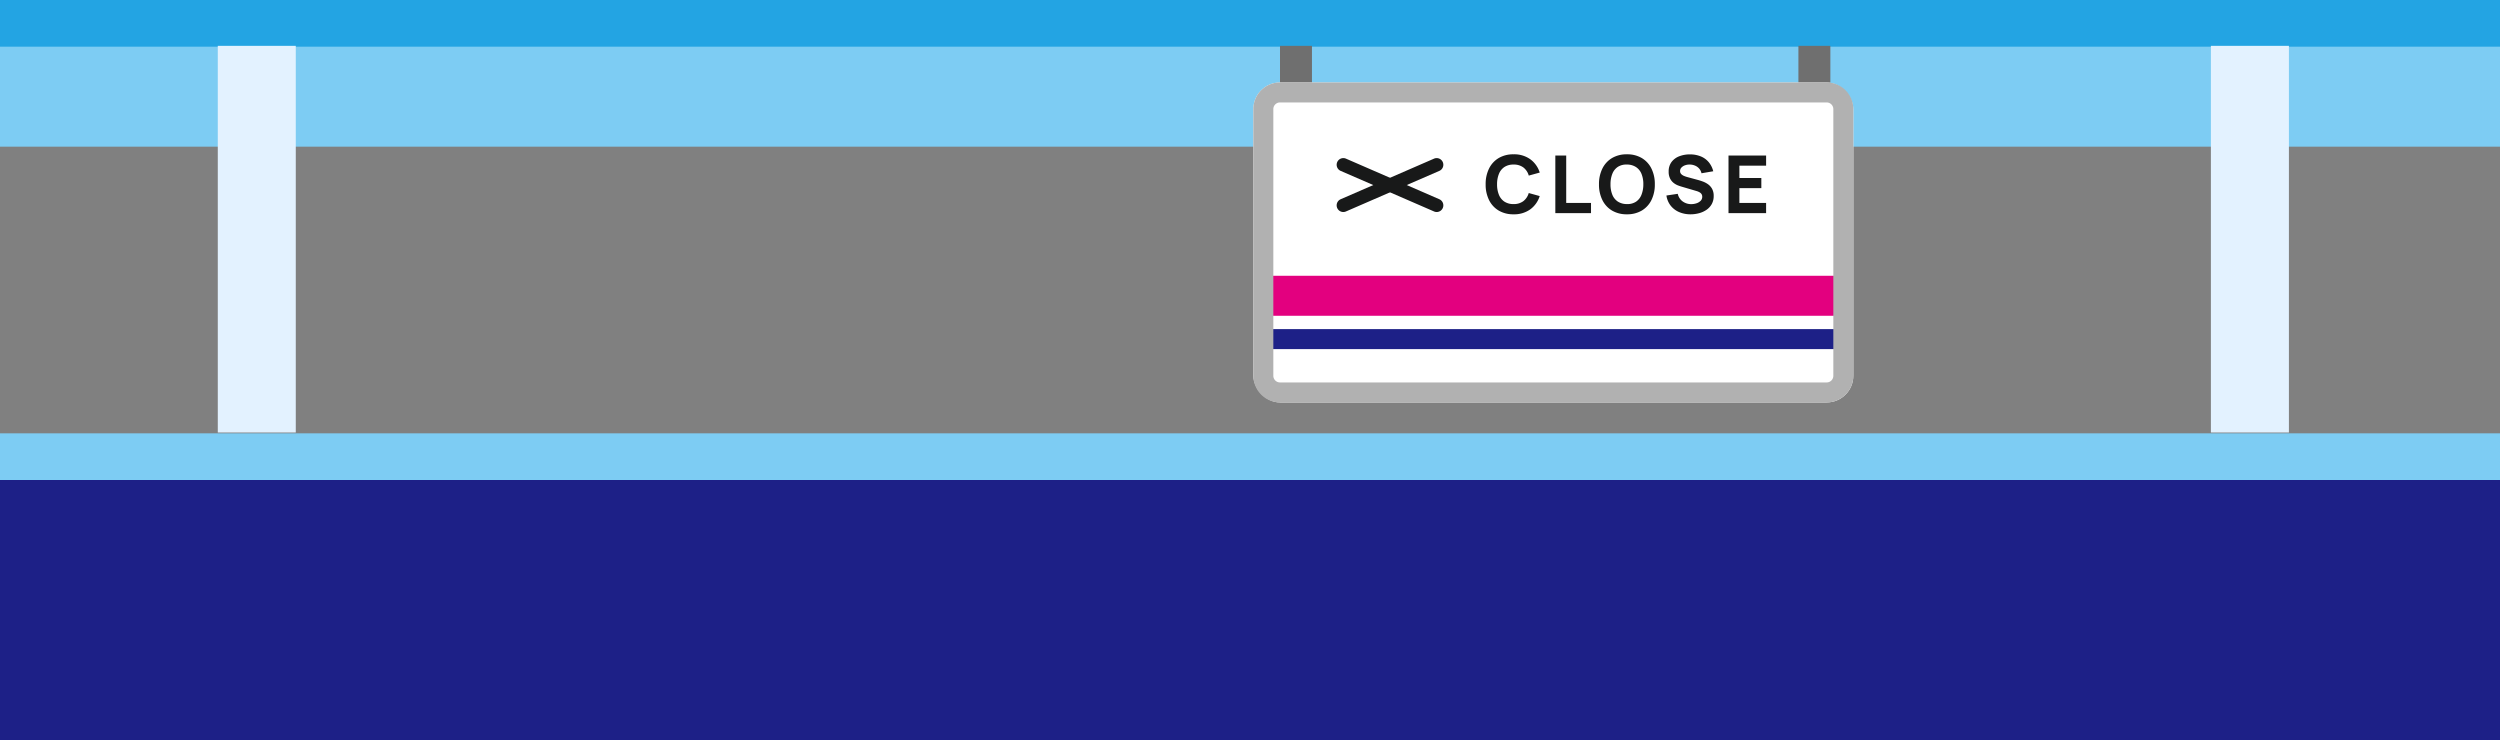 <svg xmlns="http://www.w3.org/2000/svg" width="375" height="111" viewBox="0 0 375 111"><rect x="0" y="0" width="375" height="111" fill="#808080" stroke="none"/><g transform="translate(-2 148.958)"><g transform="translate(2 -148.544)"><rect width="375" height="21" transform="translate(0 0.586)" fill="#7dccf3"/><rect width="375" height="7" transform="translate(0 -0.414)" fill="#23a4e3"/><rect width="375" height="45" transform="translate(0 65.586)" fill="#1d2087"/><rect width="375" height="7" transform="translate(0 64.586)" fill="#7dccf3"/></g><g transform="translate(-158 -149.201)"><rect width="11.702" height="58" transform="translate(491.635 7.119)" fill="#e3f2ff"/><rect width="11.698" height="58" transform="translate(192.668 7.119)" fill="#e3f2ff"/></g><g transform="translate(180 -146.592)"><g transform="translate(-1.207 4.508)"><rect width="4.792" height="11.694" transform="translate(92.969 0.002)" fill="#6f6f6f"/><rect width="4.793" height="11.694" transform="translate(15.207 0.002)" fill="#6f6f6f"/></g><rect width="90" height="48" rx="4" transform="translate(10 10)" fill="#fff"/><rect width="86" height="3" transform="translate(12 47)" fill="#1d2087"/><rect width="86" height="6" transform="translate(12 39)" fill="#e3007f"/><path d="M4,3A1,1,0,0,0,3,4V44a1,1,0,0,0,1,1H86a1,1,0,0,0,1-1V4a1,1,0,0,0-1-1H4M4,0H86a4,4,0,0,1,4,4V44a4,4,0,0,1-4,4H4a4,4,0,0,1-4-4V4A4,4,0,0,1,4,0Z" transform="translate(10 10)" fill="#b1b1b1"/><g transform="translate(11)"><g transform="translate(12.5 22.35)"><path d="M0,7.087a1,1,0,0,1-.918-.6A1,1,0,0,1-.4,5.17l14-6.087A1,1,0,0,1,14.917-.4,1,1,0,0,1,14.4.917L.4,7A1,1,0,0,1,0,7.087Z" transform="translate(0)" fill="#181919"/><path d="M14,7.087A1,1,0,0,1,13.6,7L-.4.917A1,1,0,0,1-.917-.4,1,1,0,0,1,.4-.917l14,6.087A1,1,0,0,1,14,7.087Z" transform="translate(0)" fill="#181919"/></g><path d="M-16.968.18A4.26,4.26,0,0,1-19.2-.384a3.757,3.757,0,0,1-1.446-1.578,5.208,5.208,0,0,1-.507-2.358,5.208,5.208,0,0,1,.507-2.358A3.757,3.757,0,0,1-19.2-8.256a4.26,4.26,0,0,1,2.235-.564,4.124,4.124,0,0,1,2.5.738,3.914,3.914,0,0,1,1.425,2l-1.644.456a2.344,2.344,0,0,0-.81-1.221,2.356,2.356,0,0,0-1.47-.435,2.419,2.419,0,0,0-1.371.366,2.228,2.228,0,0,0-.825,1.032A4.073,4.073,0,0,0-19.44-4.32a4.073,4.073,0,0,0,.276,1.566,2.228,2.228,0,0,0,.825,1.032,2.419,2.419,0,0,0,1.371.366,2.345,2.345,0,0,0,1.47-.438,2.36,2.36,0,0,0,.81-1.218l1.644.456a3.914,3.914,0,0,1-1.425,2A4.124,4.124,0,0,1-16.968.18ZM-10.7,0V-8.64h1.632v7.116h3.72V0ZM.036.18A4.26,4.26,0,0,1-2.2-.384,3.757,3.757,0,0,1-3.645-1.962,5.208,5.208,0,0,1-4.152-4.32a5.208,5.208,0,0,1,.507-2.358A3.757,3.757,0,0,1-2.2-8.256,4.26,4.26,0,0,1,.036-8.82a4.26,4.26,0,0,1,2.235.564A3.757,3.757,0,0,1,3.717-6.678,5.208,5.208,0,0,1,4.224-4.32a5.208,5.208,0,0,1-.507,2.358A3.757,3.757,0,0,1,2.271-.384,4.26,4.26,0,0,1,.036.18Zm0-1.536A2.341,2.341,0,0,0,1.4-1.71a2.213,2.213,0,0,0,.819-1.038A4.159,4.159,0,0,0,2.5-4.32a4.066,4.066,0,0,0-.273-1.56A2.22,2.22,0,0,0,1.4-6.906,2.472,2.472,0,0,0,.036-7.284a2.341,2.341,0,0,0-1.368.354,2.213,2.213,0,0,0-.819,1.038A4.159,4.159,0,0,0-2.424-4.32a4.066,4.066,0,0,0,.273,1.56,2.22,2.22,0,0,0,.819,1.026A2.472,2.472,0,0,0,.036-1.356ZM9.588.18A4.257,4.257,0,0,1,7.857-.159a3.224,3.224,0,0,1-1.266-.972A3.168,3.168,0,0,1,5.964-2.64l1.7-.252a1.9,1.9,0,0,0,.744,1.146,2.157,2.157,0,0,0,1.284.4,2.451,2.451,0,0,0,.78-.126,1.54,1.54,0,0,0,.621-.372.829.829,0,0,0,.243-.606A.839.839,0,0,0,11.3-2.7a.681.681,0,0,0-.129-.231.95.95,0,0,0-.255-.2,2.03,2.03,0,0,0-.417-.174l-2.244-.66q-.252-.072-.585-.2a2.576,2.576,0,0,1-.645-.378A1.933,1.933,0,0,1,6.507-5.2,2.239,2.239,0,0,1,6.3-6.228a2.32,2.32,0,0,1,.438-1.446,2.611,2.611,0,0,1,1.17-.858,4.389,4.389,0,0,1,1.62-.276,4.249,4.249,0,0,1,1.6.306,3.063,3.063,0,0,1,1.176.855,3.418,3.418,0,0,1,.684,1.371l-1.764.3a1.561,1.561,0,0,0-.354-.708,1.7,1.7,0,0,0-.615-.438A2.077,2.077,0,0,0,9.5-7.284a2.006,2.006,0,0,0-.723.105,1.367,1.367,0,0,0-.552.339.737.737,0,0,0-.213.528.627.627,0,0,0,.174.459,1.289,1.289,0,0,0,.438.285,4.274,4.274,0,0,0,.54.18l1.5.408q.336.09.744.237a3.364,3.364,0,0,1,.783.408,2.073,2.073,0,0,1,.618.687,2.158,2.158,0,0,1,.243,1.08,2.444,2.444,0,0,1-.291,1.215,2.534,2.534,0,0,1-.783.858,3.6,3.6,0,0,1-1.113.507A4.884,4.884,0,0,1,9.588.18ZM15.276,0V-8.64h5.64v1.524H16.908v1.848H20.2v1.524H16.908v2.22h4.008V0Z" transform="translate(55 29.6)" fill="#181919"/></g></g></g></svg>